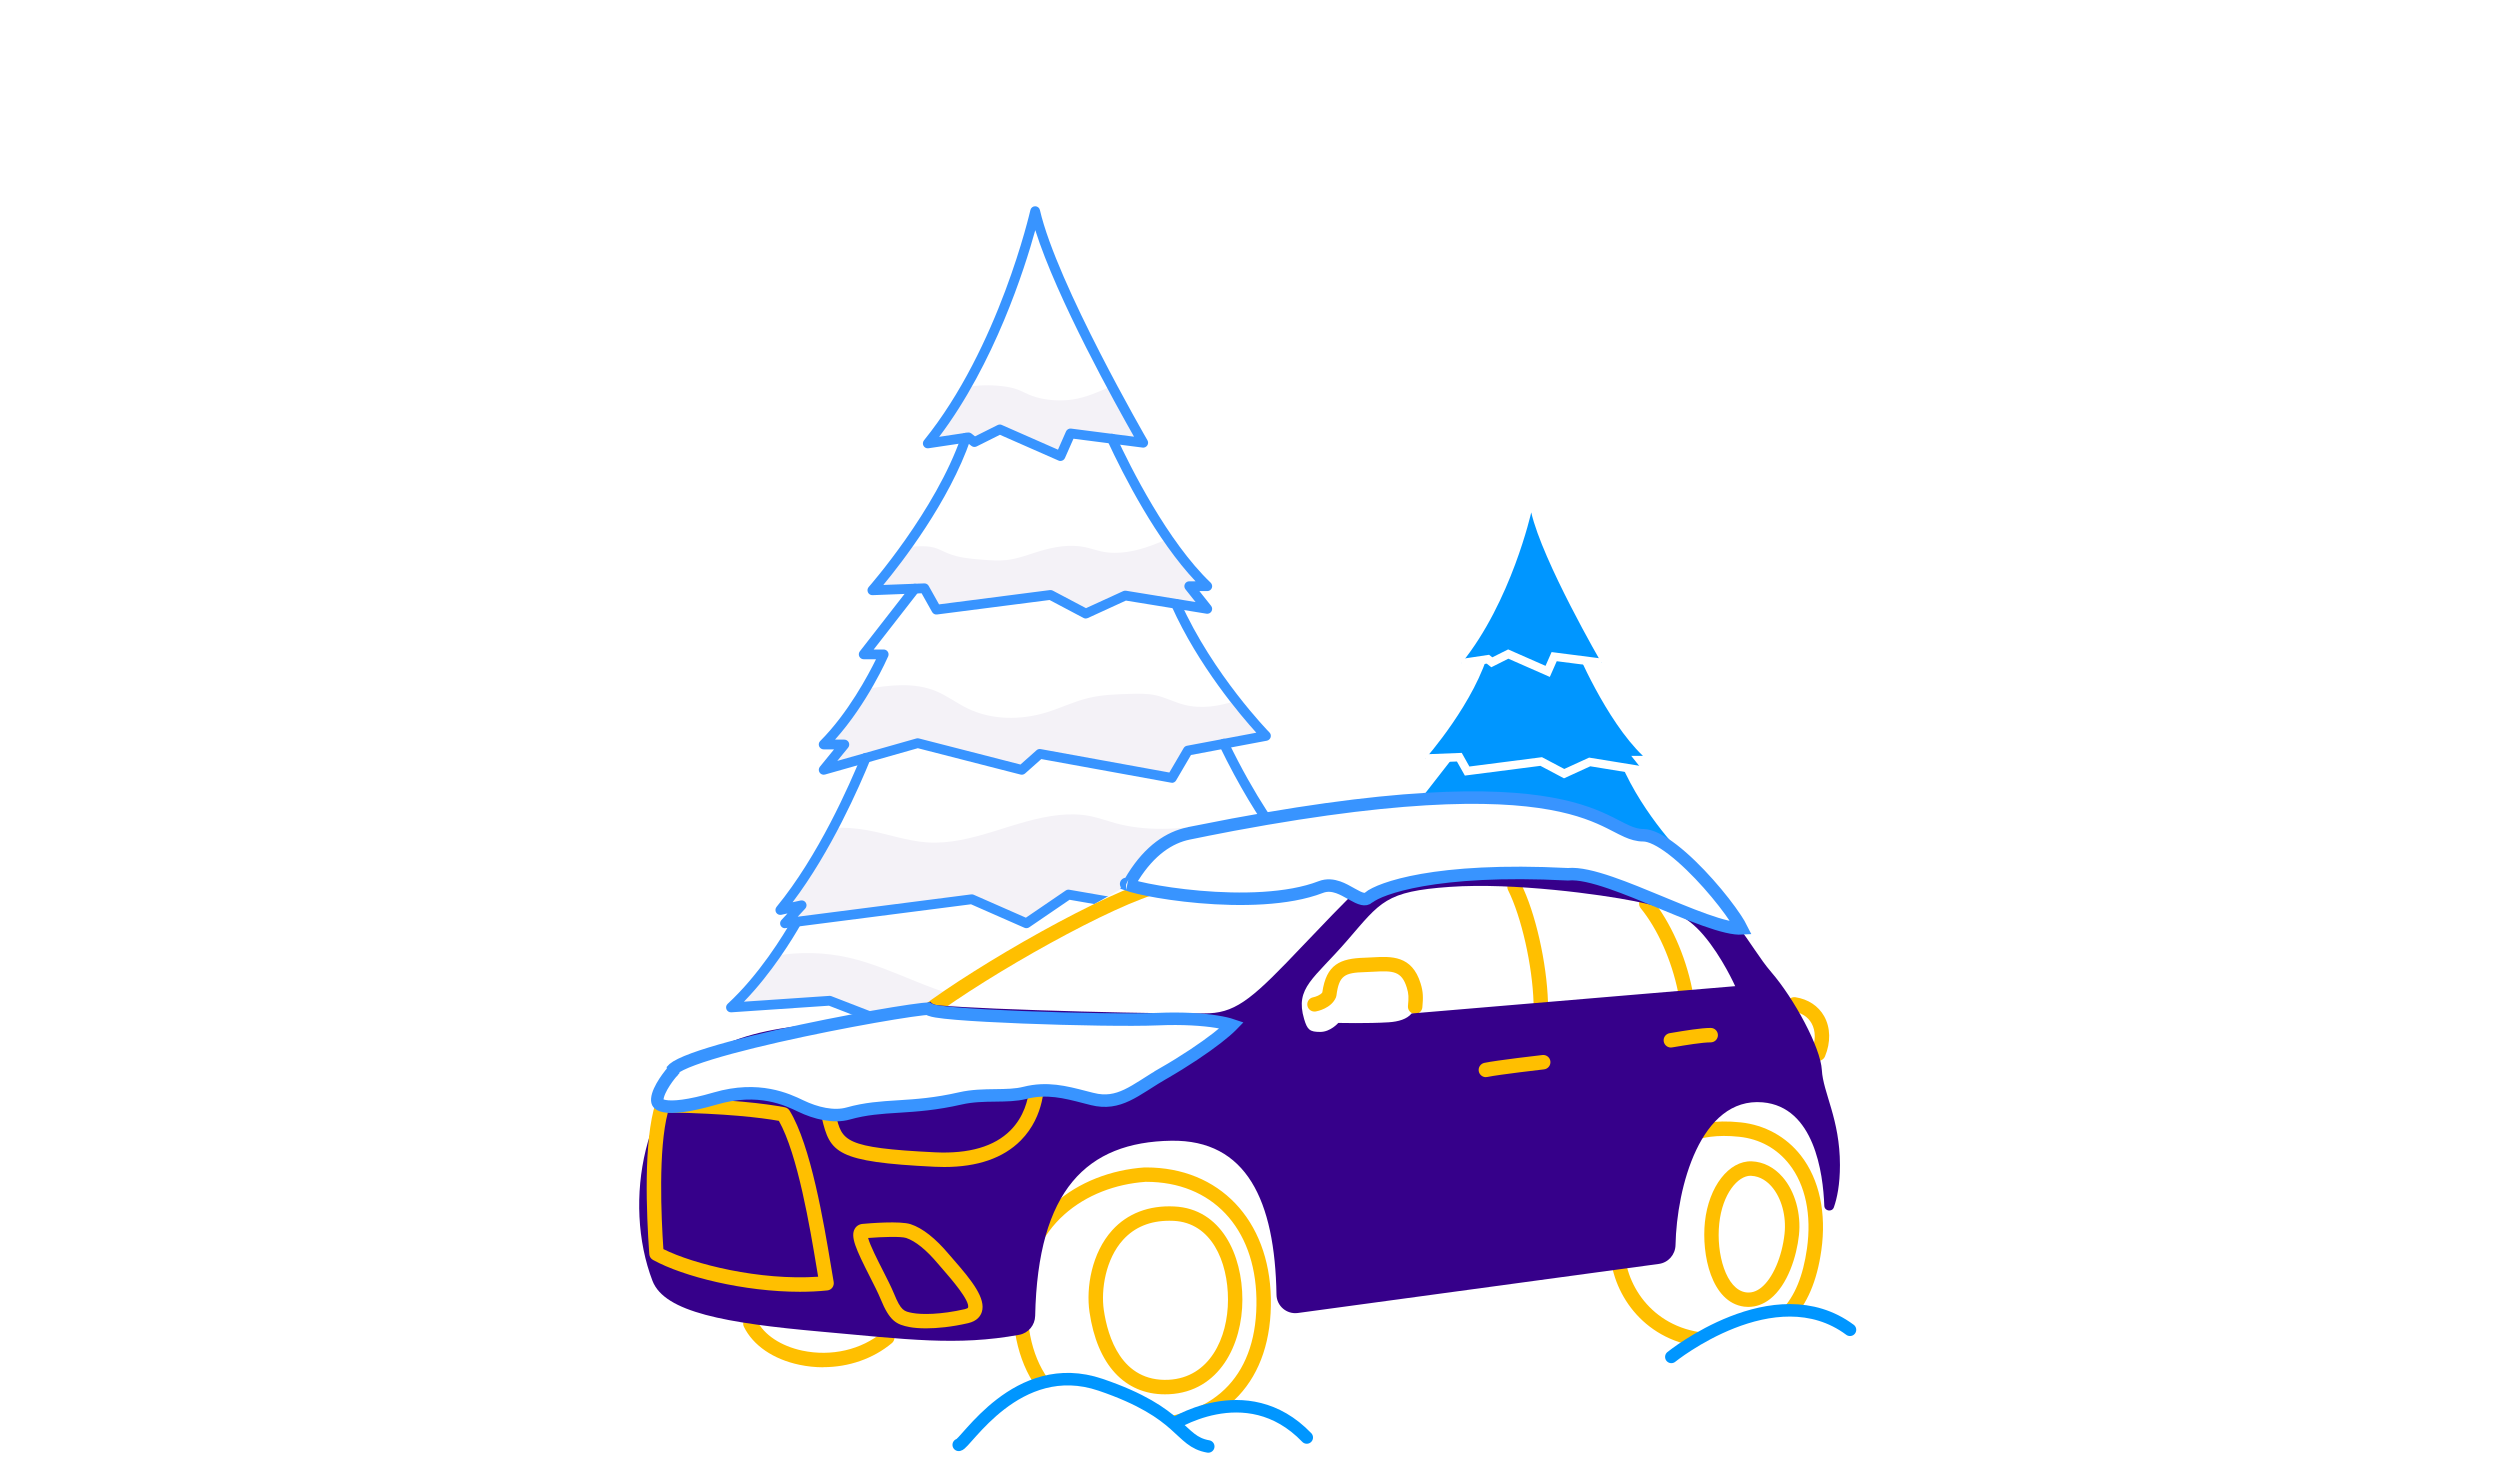 <svg width="400" height="235" viewBox="0 0 400 235" fill="none" xmlns="http://www.w3.org/2000/svg">
<rect width="400" height="235" fill="white"/>
<path d="M175.273 184.636C175.273 184.766 175.273 184.902 175.242 185.027C175.226 185.1 175.206 185.179 175.169 185.247C174.929 185.68 174.329 185.69 173.838 185.659C170.165 185.382 166.481 185.236 162.797 185.215C161.033 185.215 159.15 185.456 157.397 185.283C155.862 185.127 156.233 183.707 156.348 182.542C156.457 181.42 156.572 180.287 156.687 179.164C156.906 176.961 157.125 174.768 157.339 172.565C157.522 170.707 157.71 168.853 157.897 167C158.101 164.917 158.31 162.833 158.518 160.75C163.246 161.006 167.947 159.764 172.659 159.283C173.103 161.737 173.426 164.206 173.687 166.681C173.891 168.55 174.063 170.419 174.235 172.294C174.496 175.149 174.762 178.011 175.023 180.866C175.138 182.125 175.252 183.378 175.263 184.641L175.273 184.636Z" fill="#3C0090"/>
<path d="M219.208 162.473C212.696 162.577 200.209 160.442 200.209 160.442L185.26 169.839L173.696 166.185L164.664 163.329L157.907 166.503L153.993 168.346L132.751 160.123L116.956 161.193C119.727 158.64 122.138 155.612 124.006 152.934C127.909 152.261 131.942 152.344 135.809 153.226C143.432 154.965 150.32 159.669 158.121 160.233C158.256 160.243 158.392 160.254 158.528 160.254C163.255 160.51 167.957 159.267 172.669 158.787C174.39 158.609 176.107 158.531 177.834 158.667C179.087 158.766 180.329 158.969 181.576 158.839C183.47 158.646 185.186 157.701 186.961 157.001C191.975 155.022 197.517 155.007 202.907 154.798C206.095 154.673 209.283 154.469 212.466 154.187C215.54 158.087 219.208 162.473 219.208 162.473Z" fill="#F4F2F7"/>
<path d="M212.587 142.612L198.499 141.861L193.161 146.993L170.958 143.145L164.232 147.739L155.482 143.891L125.593 147.739L128.264 144.852L124.847 145.599C128.139 141.599 131.014 136.838 133.331 132.442C135.121 132.385 136.911 132.505 138.68 132.818C141.915 133.387 145.04 134.556 148.317 134.781C155.523 135.277 162.254 131.142 169.445 130.406C171.115 130.234 172.821 130.249 174.475 130.583C175.806 130.855 177.089 131.33 178.399 131.69C183.335 133.048 188.579 132.729 193.625 131.894C196.458 131.429 199.266 130.803 202.083 130.223C208.027 139.407 212.587 142.607 212.587 142.607V142.612Z" fill="#F4F2F7"/>
<path d="M202.557 117.725L195.821 118.994L190.065 120.074L187.503 124.455L166.37 120.607L163.485 123.165L146.834 118.894L138.527 121.249L131.78 123.165L135.088 119.108H131.78C134.53 116.357 136.805 113.026 138.459 110.259C142.258 109.617 146.245 109.121 149.777 110.588C151.53 111.319 153.064 112.494 154.771 113.329C158.669 115.235 163.318 115.25 167.466 113.976C169.699 113.287 171.823 112.243 174.098 111.695C176.285 111.157 178.549 111.089 180.798 111.021C182.16 110.985 183.543 110.948 184.873 111.235C186.434 111.575 187.874 112.342 189.418 112.749C192.179 113.47 194.996 113.021 197.746 112.128C200.491 115.621 202.557 117.725 202.557 117.725Z" fill="#F4F2F7"/>
<path d="M190.28 93.802L193.166 97.436L188.162 96.621L180.032 95.295L173.734 98.182L168.078 95.191L149.825 97.54L147.905 94.121L146.376 94.178L139.577 94.439C139.577 94.439 141.998 91.698 144.993 87.516C145.583 87.469 146.178 87.438 146.757 87.417C147.665 87.386 148.578 87.375 149.45 87.61C150.211 87.824 150.905 88.221 151.631 88.524C153.394 89.249 155.33 89.411 157.23 89.558C158.513 89.657 159.813 89.751 161.091 89.605C162.87 89.396 164.561 88.727 166.278 88.205C168.667 87.48 171.219 87.031 173.666 87.558C174.538 87.741 175.388 88.054 176.265 88.237C178.921 88.8 181.692 88.205 184.238 87.276C185.125 86.952 185.996 86.587 186.868 86.211C188.809 89.02 190.927 91.677 193.161 93.802H190.275H190.28Z" fill="#F4F2F7"/>
<path d="M182.917 70.841L171.281 69.348L169.679 72.982L159.968 68.711L155.914 70.737L154.948 69.98L148.441 70.951C150.732 68.121 152.767 65.056 154.562 61.934C156.467 61.616 158.413 61.558 160.328 61.783C161.163 61.882 161.993 62.028 162.775 62.315C163.438 62.561 164.069 62.905 164.722 63.182C165.953 63.694 167.273 63.944 168.604 64.033C169.606 64.096 170.613 64.07 171.609 63.923C173.811 63.589 175.846 62.67 177.892 61.762C180.725 67.077 182.917 70.846 182.917 70.846V70.841Z" fill="#F4F2F7"/>
<path d="M185.265 170.622C185.187 170.622 185.109 170.612 185.031 170.586L164.722 164.164L154.328 169.051C154.135 169.139 153.911 169.15 153.712 169.072L132.632 160.911L117.009 161.971C116.675 161.997 116.367 161.804 116.237 161.501C116.106 161.198 116.179 160.843 116.424 160.614C121.491 155.941 125.352 149.613 126.777 147.107C126.991 146.731 127.471 146.601 127.847 146.815C128.222 147.029 128.353 147.509 128.139 147.885C126.824 150.193 123.484 155.68 119.028 160.269L132.699 159.34C132.814 159.329 132.929 159.35 133.033 159.392L153.963 167.495L164.331 162.619C164.508 162.535 164.712 162.519 164.9 162.582L185.151 168.983L199.792 159.778C199.954 159.674 200.152 159.637 200.34 159.669C200.455 159.69 210.891 161.465 217.523 161.674C214.857 158.458 208.527 150.72 207.708 148.914C207.598 148.674 207.619 148.392 207.76 148.172C207.901 147.953 208.146 147.812 208.407 147.807L213.521 147.729L208.485 142.993C208.172 142.696 208.157 142.2 208.449 141.886C208.746 141.573 209.242 141.558 209.555 141.85L215.999 147.911C216.234 148.131 216.307 148.47 216.192 148.762C216.078 149.06 215.791 149.258 215.472 149.264L209.795 149.347C211.815 152.281 217.466 159.173 219.798 161.966C219.991 162.196 220.033 162.519 219.908 162.796C219.782 163.073 219.511 163.25 219.208 163.256C213.171 163.344 202.333 161.59 200.361 161.261L185.667 170.502C185.542 170.58 185.396 170.622 185.25 170.622H185.265Z" fill="#3894FF"/>
<path d="M125.598 148.522C125.306 148.522 125.04 148.36 124.904 148.099C124.753 147.807 124.8 147.452 125.024 147.206L126 146.152L125.019 146.366C124.695 146.439 124.356 146.293 124.184 146.011C124.012 145.729 124.038 145.363 124.246 145.102C130.946 136.953 135.961 125.503 137.808 120.961C137.97 120.559 138.429 120.366 138.825 120.528C139.227 120.69 139.42 121.149 139.253 121.546C137.505 125.843 132.96 136.237 126.814 144.361L128.097 144.079C128.431 144.006 128.776 144.157 128.943 144.455C129.115 144.753 129.068 145.123 128.838 145.374L127.633 146.674L155.382 143.103C155.523 143.082 155.669 143.103 155.794 143.16L164.143 146.83L170.514 142.481C170.681 142.367 170.89 142.32 171.088 142.356L192.9 146.136L197.951 141.281C198.107 141.129 198.316 141.061 198.535 141.061L210.301 141.688C207.395 138.973 201.42 132.369 195.107 119.322C194.919 118.93 195.081 118.465 195.472 118.277C195.863 118.09 196.328 118.251 196.516 118.643C205.005 136.19 212.952 141.902 213.031 141.959C213.318 142.158 213.432 142.523 213.323 142.857C213.208 143.186 212.89 143.395 212.54 143.385L198.791 142.649L193.698 147.546C193.52 147.718 193.27 147.796 193.02 147.755L171.13 143.964L164.665 148.376C164.441 148.527 164.154 148.553 163.908 148.444L155.361 144.685L125.687 148.501C125.655 148.501 125.619 148.506 125.587 148.506L125.598 148.522Z" fill="#3894FF"/>
<path d="M187.504 125.237C187.457 125.237 187.41 125.237 187.363 125.227L166.605 121.452L164.007 123.76C163.814 123.932 163.543 123.994 163.292 123.932L146.85 119.713L132 123.927C131.671 124.021 131.321 123.89 131.134 123.603C130.946 123.316 130.967 122.945 131.181 122.679L133.445 119.901H131.786C131.468 119.901 131.186 119.708 131.061 119.416C130.941 119.123 131.008 118.784 131.233 118.565C135.705 114.09 138.95 107.951 140.161 105.481H138.194C137.896 105.481 137.62 105.309 137.489 105.043C137.359 104.776 137.39 104.453 137.573 104.218L145.76 93.703C146.026 93.364 146.516 93.301 146.855 93.567C147.195 93.833 147.257 94.324 146.991 94.669L139.79 103.92H141.387C141.653 103.92 141.898 104.051 142.044 104.275C142.19 104.494 142.211 104.776 142.107 105.017C141.966 105.345 138.773 112.576 133.602 118.34H135.094C135.397 118.34 135.673 118.513 135.804 118.789C135.934 119.061 135.892 119.384 135.705 119.619L133.967 121.744L146.626 118.152C146.756 118.116 146.897 118.111 147.033 118.152L163.276 122.324L165.849 120.037C166.026 119.875 166.272 119.807 166.506 119.854L187.097 123.603L189.382 119.698C189.497 119.499 189.69 119.364 189.914 119.322L201.008 117.233C198.493 114.456 191.72 106.51 187.441 96.956C187.263 96.559 187.441 96.099 187.837 95.922C188.234 95.744 188.693 95.922 188.871 96.319C194.063 107.925 203.017 117.103 203.111 117.192C203.314 117.395 203.387 117.698 203.298 117.975C203.21 118.252 202.98 118.455 202.698 118.513L190.556 120.799L188.171 124.872C188.031 125.112 187.77 125.258 187.498 125.258L187.504 125.237Z" fill="#3894FF"/>
<path d="M173.734 98.966C173.608 98.966 173.483 98.934 173.368 98.877L167.931 96L149.924 98.318C149.606 98.365 149.298 98.203 149.141 97.927L147.456 94.924L139.608 95.227C139.3 95.243 139.003 95.066 138.872 94.778C138.742 94.491 138.784 94.157 138.992 93.922C139.097 93.802 149.715 81.705 153.811 69.781C153.952 69.374 154.396 69.154 154.808 69.295C155.215 69.436 155.434 69.88 155.293 70.292C151.865 80.269 144.257 90.059 141.33 93.593L147.879 93.343C148.171 93.332 148.447 93.484 148.588 93.739L150.247 96.7L167.978 94.413C168.135 94.392 168.302 94.423 168.443 94.496L173.76 97.305L179.708 94.58C179.849 94.517 180.006 94.496 180.162 94.517L191.292 96.329L189.669 94.282C189.482 94.047 189.445 93.724 189.575 93.452C189.706 93.181 189.982 93.008 190.28 93.008H191.287C185.041 86.378 179.833 76.218 177.188 70.517C177.005 70.125 177.178 69.661 177.569 69.478C177.96 69.295 178.425 69.468 178.607 69.859C180.851 74.694 186.805 86.649 193.703 93.228C193.932 93.447 194.011 93.786 193.891 94.084C193.771 94.382 193.484 94.575 193.165 94.575H191.903L193.776 96.935C193.979 97.19 194 97.54 193.839 97.817C193.677 98.094 193.353 98.25 193.04 98.193L180.147 96.094L174.062 98.882C173.958 98.929 173.848 98.955 173.739 98.955L173.734 98.966Z" fill="#3894FF"/>
<path d="M169.679 73.76C169.574 73.76 169.465 73.739 169.366 73.692L159.989 69.567L156.263 71.431C155.992 71.567 155.668 71.535 155.428 71.347L154.729 70.799L148.556 71.723C148.238 71.775 147.92 71.619 147.763 71.337C147.607 71.055 147.633 70.705 147.836 70.455C159.853 55.606 164.81 33.83 164.863 33.611C164.941 33.256 165.259 33 165.624 33C165.99 33 166.308 33.251 166.386 33.606C169.105 45.42 183.449 70.199 183.59 70.444C183.741 70.7 183.731 71.024 183.564 71.269C183.397 71.52 183.11 71.656 182.812 71.614L171.755 70.194L170.388 73.29C170.258 73.582 169.971 73.754 169.673 73.754L169.679 73.76ZM159.968 67.922C160.078 67.922 160.182 67.943 160.281 67.99L169.277 71.948L170.561 69.035C170.701 68.716 171.035 68.528 171.375 68.575L181.445 69.87C178.612 64.889 169.094 47.78 165.645 36.822C163.928 43.045 159.112 58.17 150.263 69.891L154.828 69.207C155.042 69.175 155.256 69.233 155.428 69.364L156.002 69.818L159.613 68.011C159.723 67.954 159.843 67.928 159.963 67.928L159.968 67.922Z" fill="#3894FF"/>
<path d="M250.506 180.928C250.434 180.928 250.358 180.928 250.277 180.919C247.917 180.744 245.522 180.646 243.157 180.637C242.749 180.632 242.323 180.655 241.874 180.677C241.125 180.713 240.344 180.749 239.59 180.677C239.137 180.632 238.783 180.457 238.545 180.156C238.132 179.64 238.213 178.958 238.28 178.406C238.289 178.325 238.298 178.239 238.307 178.159L239.815 163.004C239.851 162.627 239.913 162.003 240.403 161.576C240.824 161.208 241.363 161.181 241.681 161.163C244.041 161.029 246.441 161.002 248.806 161.091C248.976 161.096 249.29 161.109 249.573 161.311C249.95 161.581 250.035 162.007 250.076 162.214C250.681 165.293 250.973 168.453 251.251 171.506L251.762 177.072C251.839 177.889 251.915 178.733 251.919 179.577C251.919 179.689 251.919 179.824 251.888 179.968C251.866 180.089 251.825 180.201 251.771 180.3C251.547 180.717 251.116 180.928 250.497 180.928H250.506ZM250.582 179.703L251.242 179.833L250.582 179.698V179.703ZM243.103 179.29H243.166C245.562 179.303 247.989 179.398 250.381 179.577C250.47 179.586 250.538 179.586 250.582 179.582C250.578 178.796 250.502 177.988 250.43 177.203L249.918 171.632C249.64 168.611 249.353 165.491 248.761 162.478C248.761 162.465 248.756 162.452 248.752 162.443C246.428 162.353 244.077 162.38 241.757 162.514C241.636 162.523 241.358 162.537 241.286 162.6C241.201 162.672 241.17 163.017 241.156 163.143L239.649 178.298C239.64 178.388 239.631 178.477 239.617 178.572C239.59 178.792 239.541 179.2 239.595 179.317C239.595 179.317 239.64 179.33 239.725 179.339C240.385 179.407 241.111 179.371 241.811 179.339C242.233 179.321 242.673 179.299 243.099 179.299L243.103 179.29Z" fill="#FF5738"/>
<path d="M220.743 154.843C220.743 154.843 217.764 160.665 213.398 164.687L223.655 163.996L237.442 169.333L244.369 166.074L257.743 170.303L267.443 164.202C267.443 164.202 275.551 165.589 279.777 165.517C279.777 165.517 273.401 157.891 272.778 156.503L277.35 156.436L271.598 151.027H223.027L220.738 154.838L220.743 154.843Z" fill="#0096FF"/>
<path d="M228.091 137.025C228.091 137.025 224.282 147.561 218.53 154.564L220.747 154.079L219.015 155.951L238.415 153.455L244.095 155.951L248.46 152.97L262.871 155.466L266.334 152.139L275.482 152.624C275.482 152.624 270.148 148.88 264.463 137.025H228.087H228.091Z" fill="#0096FF"/>
<path d="M232.803 120.801L227.19 128.011H229.268C229.268 128.011 226.84 133.555 223.031 137.37H225.18L223.031 140.005L232.803 137.231L243.611 140.005L245.482 138.34L259.202 140.836L260.866 137.994L268.973 136.468C268.973 136.468 261.921 129.299 258.735 120.563L232.807 120.801H232.803Z" fill="#0096FF"/>
<path d="M252.131 103.748C252.131 103.748 256.914 115.258 262.872 120.941H261.001L262.872 123.298L254.347 121.911L250.26 123.783L246.586 121.843L234.737 123.37L233.489 121.152L228.083 121.359C228.083 121.359 236.159 112.228 238.339 103.748H252.126H252.131Z" fill="#0096FF"/>
<path d="M244.998 81.981C244.998 81.981 241.813 96.261 233.845 106.105L238.067 105.472L238.695 105.966L241.328 104.651L247.632 107.425L248.673 105.068L256.224 106.038C256.224 106.038 246.802 89.814 244.998 81.981Z" fill="#0096FF"/>
<path d="M244.166 156.719L238.311 154.147L219.1 156.62L218.925 155.282L238.513 152.764L244.023 155.184L248.307 152.261L262.651 154.744L266.078 151.449L275.518 151.952L275.446 153.294L266.59 152.827L263.09 156.185L248.612 153.68L244.166 156.719Z" fill="white"/>
<path d="M259.543 141.581L245.684 139.063L243.791 140.747L232.812 137.927L223.216 140.652L222.848 139.355L232.794 136.536L243.432 139.265L245.28 137.622L258.857 140.091L260.436 137.389L268.848 135.809L269.095 137.133L261.288 138.601L259.543 141.581Z" fill="white"/>
<path d="M250.242 124.533L246.465 122.535L234.378 124.093L233.108 121.84L228.115 122.028L228.065 120.686L233.88 120.461L235.105 122.643L246.716 121.148L250.283 123.034L254.258 121.216L262.98 122.634L262.764 123.963L254.446 122.607L250.242 124.533Z" fill="white"/>
<path d="M233.838 106.105L238.064 105.472L238.688 105.966L241.321 104.65L247.63 107.42L248.666 105.063L256.221 106.033" fill="#0096FF"/>
<path d="M247.971 108.309L241.339 105.391L238.612 106.76L237.876 106.181L233.937 106.769L233.739 105.441L238.248 104.767L238.769 105.171L241.304 103.905L247.284 106.536L248.253 104.332L256.307 105.369L256.136 106.702L249.079 105.795L247.971 108.309Z" fill="white"/>
<path d="M156.986 154.946L150.022 160.381L201.315 169.043L282.16 157.834L280.292 152.229L271.63 141.529L240.888 137.453H197.748L185.01 139.321L180.594 141.529L156.986 154.946Z" fill="white"/>
<g clip-path="url(#clip0_124_51970)">
<path d="M246.525 161.574C245.901 161.574 245.393 161.082 245.37 160.458C245.185 154.452 243.43 146.707 241.297 142.426C241.012 141.856 241.243 141.163 241.813 140.878C242.382 140.593 243.075 140.824 243.36 141.394C245.662 146.006 247.479 153.99 247.68 160.381C247.703 161.02 247.202 161.551 246.563 161.574C246.548 161.574 246.54 161.574 246.525 161.574Z" fill="#FFBF00"/>
<path d="M269.615 159.618C269.076 159.618 268.598 159.241 268.483 158.694C267.459 153.651 265.226 148.647 262.516 145.321C262.116 144.828 262.185 144.096 262.685 143.696C263.178 143.296 263.909 143.365 264.31 143.865C267.243 147.469 269.653 152.843 270.746 158.24C270.877 158.864 270.469 159.472 269.846 159.603C269.769 159.618 269.692 159.626 269.615 159.626V159.618Z" fill="#FFBF00"/>
<path d="M226.421 162.213C226.421 162.213 226.344 162.213 226.313 162.213C225.682 162.152 225.212 161.59 225.274 160.951C225.405 159.603 225.397 159.018 225.089 158.025C224.265 155.338 222.856 155.299 219.761 155.476C219.314 155.499 218.86 155.53 218.391 155.538C215.118 155.63 214.241 156.085 213.833 159.272C213.817 159.372 213.794 159.472 213.756 159.572C213.016 161.343 210.776 161.79 210.522 161.836C209.898 161.944 209.29 161.528 209.182 160.904C209.067 160.273 209.49 159.672 210.114 159.565C210.476 159.495 211.299 159.21 211.569 158.787C212.208 154.275 214.448 153.351 218.321 153.236C218.768 153.22 219.199 153.197 219.63 153.174C222.571 153.013 225.913 152.82 227.299 157.355C227.722 158.725 227.722 159.603 227.576 161.182C227.522 161.782 227.014 162.229 226.429 162.229L226.421 162.213Z" fill="#FFBF00"/>
<path d="M148.088 163.229C147.734 163.229 147.395 163.068 147.164 162.768C146.779 162.259 146.879 161.536 147.395 161.151C156.257 154.483 176.861 142.572 185.515 140.486C186.131 140.339 186.754 140.717 186.908 141.34C187.055 141.964 186.678 142.587 186.054 142.734C178.362 144.582 158.213 155.9 148.781 162.999C148.573 163.153 148.327 163.229 148.088 163.229Z" fill="#FFBF00"/>
<path d="M120.062 211.789C123.081 217.895 134.737 220.043 141.952 214.022Z" fill="white"/>
<path d="M131.711 218.765C130.449 218.765 129.171 218.634 127.9 218.365C123.727 217.487 120.501 215.277 119.031 212.297C118.746 211.728 118.984 211.035 119.554 210.75C120.124 210.465 120.817 210.704 121.102 211.273C122.234 213.576 124.959 215.377 128.378 216.101C133.02 217.079 137.817 215.97 141.22 213.129C141.713 212.721 142.437 212.782 142.845 213.275C143.253 213.768 143.191 214.492 142.698 214.9C139.696 217.41 135.769 218.749 131.711 218.749V218.765Z" fill="#FFBF00"/>
<path d="M258.913 201.703C260.014 208.533 265.943 215.208 276.167 214.454C286.392 213.699 289.302 206.731 290.265 199.933C291.805 189.015 286.369 181.608 278.408 180.746C270.447 179.883 267.336 183.294 267.336 183.294" fill="white"/>
<path d="M274.596 215.662C264.58 215.662 258.874 208.694 257.781 201.88C257.681 201.249 258.112 200.656 258.736 200.556C259.359 200.456 259.96 200.88 260.06 201.511C261.053 207.678 266.497 214.007 276.082 213.291C283.859 212.721 287.878 208.54 289.117 199.755C289.872 194.381 288.879 189.608 286.307 186.312C284.328 183.764 281.549 182.232 278.284 181.885C271.101 181.108 268.298 183.956 268.183 184.072C267.744 184.534 267.02 184.557 266.558 184.126C266.096 183.695 266.058 182.978 266.489 182.509C266.635 182.355 270.085 178.667 278.539 179.583C282.388 179.999 285.799 181.885 288.14 184.888C291.096 188.684 292.259 194.081 291.412 200.071C290.034 209.865 285.075 214.939 276.26 215.585C275.697 215.624 275.143 215.647 274.604 215.647L274.596 215.662Z" fill="#FFBF00"/>
<path d="M290.927 169.743C290.78 169.743 290.626 169.712 290.48 169.651C289.895 169.404 289.618 168.727 289.864 168.142C290.534 166.548 290.526 164.939 289.849 163.73C289.271 162.698 288.263 162.044 286.915 161.836C286.284 161.736 285.853 161.151 285.953 160.519C286.053 159.888 286.638 159.457 287.269 159.557C289.31 159.873 290.942 160.951 291.866 162.598C292.89 164.431 292.936 166.771 291.997 169.027C291.812 169.466 291.381 169.735 290.934 169.735L290.927 169.743Z" fill="#FFBF00"/>
<path d="M183.19 187.945C195.255 187.845 201.961 196.606 202.184 207.74C202.407 218.873 196.587 227.758 183.19 228.159C170.532 228.536 163.202 221.352 163.194 208.363C163.194 195.375 173.019 188.668 183.19 187.945Z" fill="white"/>
<path d="M182.273 229.321C176.221 229.321 171.209 227.558 167.737 224.185C164.01 220.574 162.047 215.1 162.039 208.355C162.039 194.489 172.618 187.529 183.105 186.79C183.197 186.79 183.297 186.79 183.389 186.79C195.077 186.79 203.084 195.174 203.338 207.716C203.6 220.852 196.086 228.928 183.228 229.313C182.904 229.321 182.589 229.329 182.273 229.329V229.321ZM183.235 189.099C173.827 189.777 164.349 195.998 164.349 208.355C164.349 214.546 166.035 219.319 169.346 222.53C172.58 225.671 177.222 227.165 183.158 226.996C194.754 226.649 201.267 219.635 201.029 207.755C200.798 196.398 193.884 189.092 183.397 189.092C183.343 189.092 183.289 189.092 183.235 189.092V189.099Z" fill="#FFBF00"/>
<path d="M186.393 223.092C179.925 223.092 175.544 218.334 174.32 209.918C173.75 206.022 174.667 200.463 177.97 196.822C180.395 194.15 183.829 192.833 187.886 193.034C195.416 193.395 198.781 200.779 198.781 207.947C198.781 215.115 195.116 222.676 187.063 223.076C186.839 223.084 186.608 223.092 186.385 223.092H186.393ZM187.093 195.32C184.014 195.32 181.527 196.344 179.687 198.377C176.899 201.449 176.137 206.346 176.607 209.587C177.238 213.922 179.44 221.113 186.955 220.767C193.53 220.443 196.479 214.091 196.479 207.94C196.479 201.788 193.792 195.621 187.786 195.336C187.555 195.328 187.324 195.32 187.101 195.32H187.093Z" fill="#FFBF00"/>
<path d="M279.755 209.11C279.524 209.11 279.293 209.095 279.054 209.064C273.803 208.363 272.233 200.71 272.787 195.505C273.395 189.839 276.629 185.696 280.263 185.812C282.142 185.889 283.859 186.767 285.229 188.345C287.208 190.632 288.201 194.197 287.831 197.63C287.477 200.949 286.053 205.615 283.204 207.848C282.149 208.679 280.971 209.103 279.755 209.103V209.11ZM280.086 188.122C278.053 188.122 275.589 191.001 275.081 195.752C274.558 200.626 276.19 206.346 279.354 206.777C280.201 206.893 280.994 206.646 281.772 206.038C283.62 204.583 285.129 201.111 285.529 197.392C285.83 194.566 285.044 191.679 283.474 189.862C282.819 189.107 281.718 188.191 280.171 188.129C280.14 188.129 280.117 188.129 280.086 188.129V188.122Z" fill="#FFBF00"/>
<path d="M291.496 171.214C291.304 167.603 287.054 159.765 283.389 155.523C279.724 151.273 277.214 144.52 270.262 142.588C263.309 140.655 236.084 135.443 202.492 138.338C193.252 139.131 186.277 140.355 180.749 141.887C182.042 141.849 183.428 141.81 184.922 141.756C194.8 141.402 218.36 141.194 218.36 141.194C218.36 141.194 216.089 143.258 208.459 151.296C200.829 159.342 198.041 161.913 193.506 162.121C188.972 162.329 157.612 161.59 150.028 160.835C149.435 160.774 149.058 160.581 148.866 160.273C138.418 164.885 124.674 162.321 114.442 167.872C103.047 174.055 99.536 192.295 104.402 204.945C106.334 209.965 116.182 211.705 131.242 213.052C145.147 214.3 153.123 215.385 163.079 213.568C164.541 213.299 165.596 212.021 165.627 210.542C166.051 190.408 173.889 182.717 187.416 182.517C199.443 182.34 203.993 192.079 204.239 207.162C204.27 208.956 205.872 210.319 207.65 210.08L265.419 202.227C266.935 202.019 268.052 200.733 268.083 199.201C268.275 190.008 272.063 175.502 282.034 176.373C290.264 177.096 291.697 187.652 291.889 192.926C291.92 193.788 293.136 193.981 293.421 193.165C293.937 191.694 294.391 189.523 294.391 186.412C294.391 179.075 291.689 174.825 291.496 171.214ZM225.852 162.167C225.097 163.06 223.796 163.461 222.171 163.568C218.868 163.776 214.125 163.669 214.125 163.669C214.125 163.669 212.886 165.108 211.238 165.108C209.59 165.108 209.175 164.8 208.659 163.045C207.173 158.002 210.206 156.654 215.565 150.464C220.924 144.274 221.648 142.626 231.957 141.902C242.267 141.179 256.295 143.142 261.446 144.174C266.604 145.205 269.592 146.129 272.579 149.64C275.566 153.144 277.63 157.786 277.63 157.786L225.836 162.159L225.852 162.167Z" fill="#36008A"/>
<path d="M151.076 186.72C150.567 186.72 150.052 186.705 149.528 186.682C133.798 185.92 132.805 184.441 131.496 178.898C131.388 178.451 131.28 177.974 131.142 177.466C131.057 177.142 131.119 176.796 131.304 176.526C131.488 176.257 131.789 176.072 132.12 176.026L165.735 171.899C166.058 171.861 166.374 171.953 166.621 172.161C166.867 172.369 167.013 172.661 167.029 172.985C167.044 173.208 167.283 178.49 163.31 182.486C160.515 185.296 156.403 186.72 151.076 186.72ZM133.69 178.159C133.706 178.228 133.721 178.297 133.737 178.367C134.722 182.54 134.992 183.664 149.636 184.372C155.041 184.626 159.091 183.448 161.67 180.861C163.864 178.659 164.488 175.926 164.657 174.363L133.69 178.159Z" fill="#FFBF00"/>
<path d="M127.985 206.685C119.061 206.685 109.352 204.275 104.479 201.588C104.132 201.395 103.909 201.049 103.886 200.656C103.424 194.227 102.931 182.54 104.902 176.465C105.049 176.026 105.433 175.71 105.895 175.672C105.965 175.672 106.034 175.672 106.103 175.672C106.18 175.672 106.357 175.672 106.611 175.68C116.798 175.857 122.541 176.588 125.567 177.166C125.883 177.227 126.16 177.42 126.33 177.697C129.74 183.225 131.819 195.744 132.943 202.466C133.12 203.513 133.267 204.414 133.39 205.114C133.444 205.43 133.367 205.753 133.174 206.015C132.982 206.277 132.689 206.439 132.366 206.469C130.941 206.616 129.471 206.685 127.977 206.685H127.985ZM106.142 199.856C110.946 202.265 121.548 204.914 130.903 204.275C130.826 203.836 130.749 203.359 130.664 202.843C129.602 196.452 127.646 184.711 124.62 179.337C121.594 178.798 116.151 178.166 106.858 177.989C105.303 183.902 105.795 194.712 106.142 199.84V199.856Z" fill="#FFBF00"/>
<path d="M148.157 212.536C147.095 212.536 146.209 212.459 145.555 212.336C143.43 211.936 142.344 211.389 140.889 207.824C140.512 206.901 139.881 205.653 139.211 204.337C136.916 199.825 136.054 197.869 136.755 196.622C137.016 196.152 137.486 195.86 138.04 195.821C139.049 195.729 144.038 195.313 145.717 195.875C147.618 196.506 149.666 198.123 151.807 200.664C152.053 200.957 152.338 201.288 152.654 201.642C155.495 204.899 157.782 207.771 157.089 209.926C156.881 210.558 156.342 211.374 154.902 211.705C152.269 212.313 149.959 212.536 148.165 212.536H148.157ZM138.895 198.069C139.203 199.247 140.466 201.719 141.266 203.29C141.959 204.652 142.614 205.946 143.03 206.954C144.161 209.726 144.623 209.811 145.986 210.073C147.449 210.35 150.529 210.35 154.378 209.464C154.702 209.387 154.871 209.287 154.887 209.218C155.241 208.132 152.092 204.521 150.914 203.166C150.59 202.797 150.29 202.458 150.044 202.158C148.211 199.979 146.464 198.57 144.993 198.077C144.169 197.8 141.143 197.9 138.903 198.077L138.895 198.069Z" fill="#FFBF00"/>
<path d="M237.74 172.346C237.208 172.346 236.723 171.976 236.608 171.429C236.477 170.806 236.877 170.19 237.501 170.059C239.487 169.643 246.486 168.835 246.786 168.804C247.418 168.727 247.995 169.189 248.064 169.82C248.134 170.451 247.679 171.029 247.048 171.098C246.979 171.106 239.865 171.922 237.978 172.315C237.901 172.33 237.817 172.338 237.74 172.338V172.346Z" fill="#FFBF00"/>
<path d="M267.336 167.603C266.781 167.603 266.296 167.203 266.196 166.64C266.088 166.009 266.52 165.416 267.143 165.308L267.521 165.247C269.476 164.916 272.163 164.469 273.711 164.469C274.35 164.469 274.866 164.985 274.866 165.624C274.866 166.263 274.35 166.779 273.711 166.779C272.348 166.779 269.669 167.226 267.898 167.526L267.521 167.587C267.459 167.595 267.39 167.603 267.328 167.603H267.336Z" fill="#FFBF00"/>
<path d="M107.44 171.642L107.44 171.642L107.44 171.641L107.44 171.641L107.705 171.337L107.692 171.084C107.714 171.06 107.746 171.029 107.79 170.991C108.004 170.807 108.373 170.575 108.927 170.303C110.025 169.766 111.646 169.175 113.65 168.558C117.646 167.329 123.004 166.045 128.363 164.906C133.716 163.768 139.045 162.779 142.97 162.137C144.935 161.816 146.536 161.584 147.608 161.463C147.972 161.422 148.26 161.396 148.475 161.382C148.627 161.495 148.776 161.553 148.841 161.579C149.102 161.679 149.452 161.753 149.814 161.815C150.571 161.943 151.687 162.064 153.041 162.177C155.762 162.403 159.554 162.606 163.622 162.766C171.749 163.086 181.061 163.239 185.221 163.062C189.28 162.889 192.484 163.12 194.681 163.471C195.759 163.644 196.572 163.842 197.116 164.026C197.093 164.05 197.07 164.074 197.045 164.099C196.548 164.603 195.768 165.281 194.731 166.085C192.664 167.688 189.655 169.733 186.042 171.807L186.54 172.675L186.042 171.807C185.162 172.313 184.336 172.839 183.564 173.332C183.374 173.453 183.187 173.573 183.003 173.689C182.059 174.286 181.192 174.813 180.322 175.225C178.624 176.028 176.928 176.388 174.754 175.842L174.753 175.842C174.35 175.741 173.952 175.638 173.557 175.536C170.434 174.727 167.508 173.969 163.971 174.861L163.968 174.862C162.57 175.219 161.01 175.24 159.23 175.262C157.494 175.283 155.574 175.306 153.662 175.743L153.662 175.743C149.699 176.65 146.673 176.857 143.911 177.032C143.83 177.037 143.749 177.042 143.669 177.047C141.002 177.214 138.508 177.371 135.704 178.161L135.704 178.161C133.387 178.814 130.529 178.122 128.1 176.952L128.1 176.952C125.951 175.917 121.377 173.743 114.489 175.749C110.138 177.015 107.646 177.229 106.318 176.977C105.68 176.857 105.423 176.65 105.317 176.514C105.214 176.384 105.142 176.182 105.17 175.833C105.23 175.07 105.73 174.06 106.329 173.14C106.613 172.703 106.894 172.324 107.104 172.055C107.209 171.921 107.295 171.815 107.354 171.744C107.383 171.708 107.406 171.681 107.421 171.664L107.437 171.645L107.44 171.642ZM107.645 171.141C107.645 171.141 107.646 171.138 107.65 171.132C107.647 171.138 107.645 171.141 107.645 171.141ZM149.762 161.157C149.778 161.14 149.806 161.11 149.838 161.068C149.811 161.104 149.785 161.134 149.762 161.157Z" fill="white" stroke="#3894FF" stroke-width="2"/>
<path d="M190.183 133.351L191.624 133.06L191.616 133.047C222.718 126.808 238.969 126.929 248.12 128.577C252.745 129.41 255.571 130.635 257.611 131.652C257.958 131.825 258.296 131.999 258.624 132.169C259.235 132.483 259.807 132.779 260.326 133.007C261.158 133.374 261.998 133.641 262.937 133.641C263.468 133.641 264.152 133.824 264.981 134.229C265.801 134.629 266.702 135.214 267.649 135.944C269.543 137.403 271.541 139.374 273.333 141.388C275.124 143.4 276.682 145.423 277.703 146.968C278.125 147.607 278.439 148.141 278.64 148.545C278.384 148.56 278.068 148.551 277.681 148.507C276.846 148.411 275.82 148.167 274.634 147.802C272.263 147.073 269.408 145.91 266.438 144.682C266.199 144.583 265.96 144.484 265.72 144.384C262.997 143.257 260.215 142.104 257.73 141.249C256.375 140.783 255.087 140.398 253.926 140.151C252.813 139.915 251.758 139.793 250.848 139.882C240.121 139.331 232.605 139.921 227.567 140.805C225.042 141.249 223.131 141.768 221.747 142.258C220.389 142.739 219.469 143.216 218.983 143.609L218.983 143.61C218.676 143.858 218.388 143.905 217.994 143.818C217.528 143.716 216.999 143.444 216.31 143.057C216.247 143.021 216.182 142.985 216.116 142.947C215.521 142.611 214.82 142.214 214.103 141.965C213.279 141.679 212.321 141.543 211.326 141.929C206.068 143.963 198.449 144.074 191.922 143.507C188.681 143.226 185.756 142.782 183.595 142.348C182.513 142.131 181.637 141.919 181.014 141.734C180.85 141.686 180.708 141.64 180.588 141.599C180.729 141.271 180.971 140.832 181.301 140.307C183.982 136.046 187.098 133.974 190.183 133.351ZM180.174 141.429C180.174 141.429 180.177 141.431 180.182 141.434C180.176 141.431 180.173 141.429 180.174 141.429Z" fill="white" stroke="#3894FF" stroke-width="2"/>
</g>
<path d="M187.082 228.255C187.082 228.255 199.342 219.879 209.082 230Z" fill="white"/>
<path d="M187.082 228.255C187.082 228.255 199.342 219.879 209.082 230" stroke="#0096FF" stroke-width="2" stroke-linecap="round" stroke-linejoin="round"/>
<path d="M267.414 217.107C267.414 217.107 283.912 203.777 295.997 212.767Z" fill="white"/>
<path d="M267.414 217.107C267.414 217.107 283.912 203.777 295.997 212.767" stroke="#0096FF" stroke-width="2" stroke-linecap="round" stroke-linejoin="round"/>
<path d="M153.395 231.176C154.425 231.206 162.716 217.013 176.091 221.563C189.466 226.112 188.561 230.613 193.32 231.434" fill="white"/>
<path d="M153.395 231.176C154.425 231.206 162.716 217.013 176.091 221.563C189.466 226.112 188.561 230.613 193.32 231.434" stroke="#0096FF" stroke-width="2" stroke-linecap="round" stroke-linejoin="round"/>
<defs>
<clipPath id="clip0_124_51970">
<rect width="192.585" height="104.732" fill="white" transform="translate(102 124.884)"/>
</clipPath>
</defs>
</svg>
